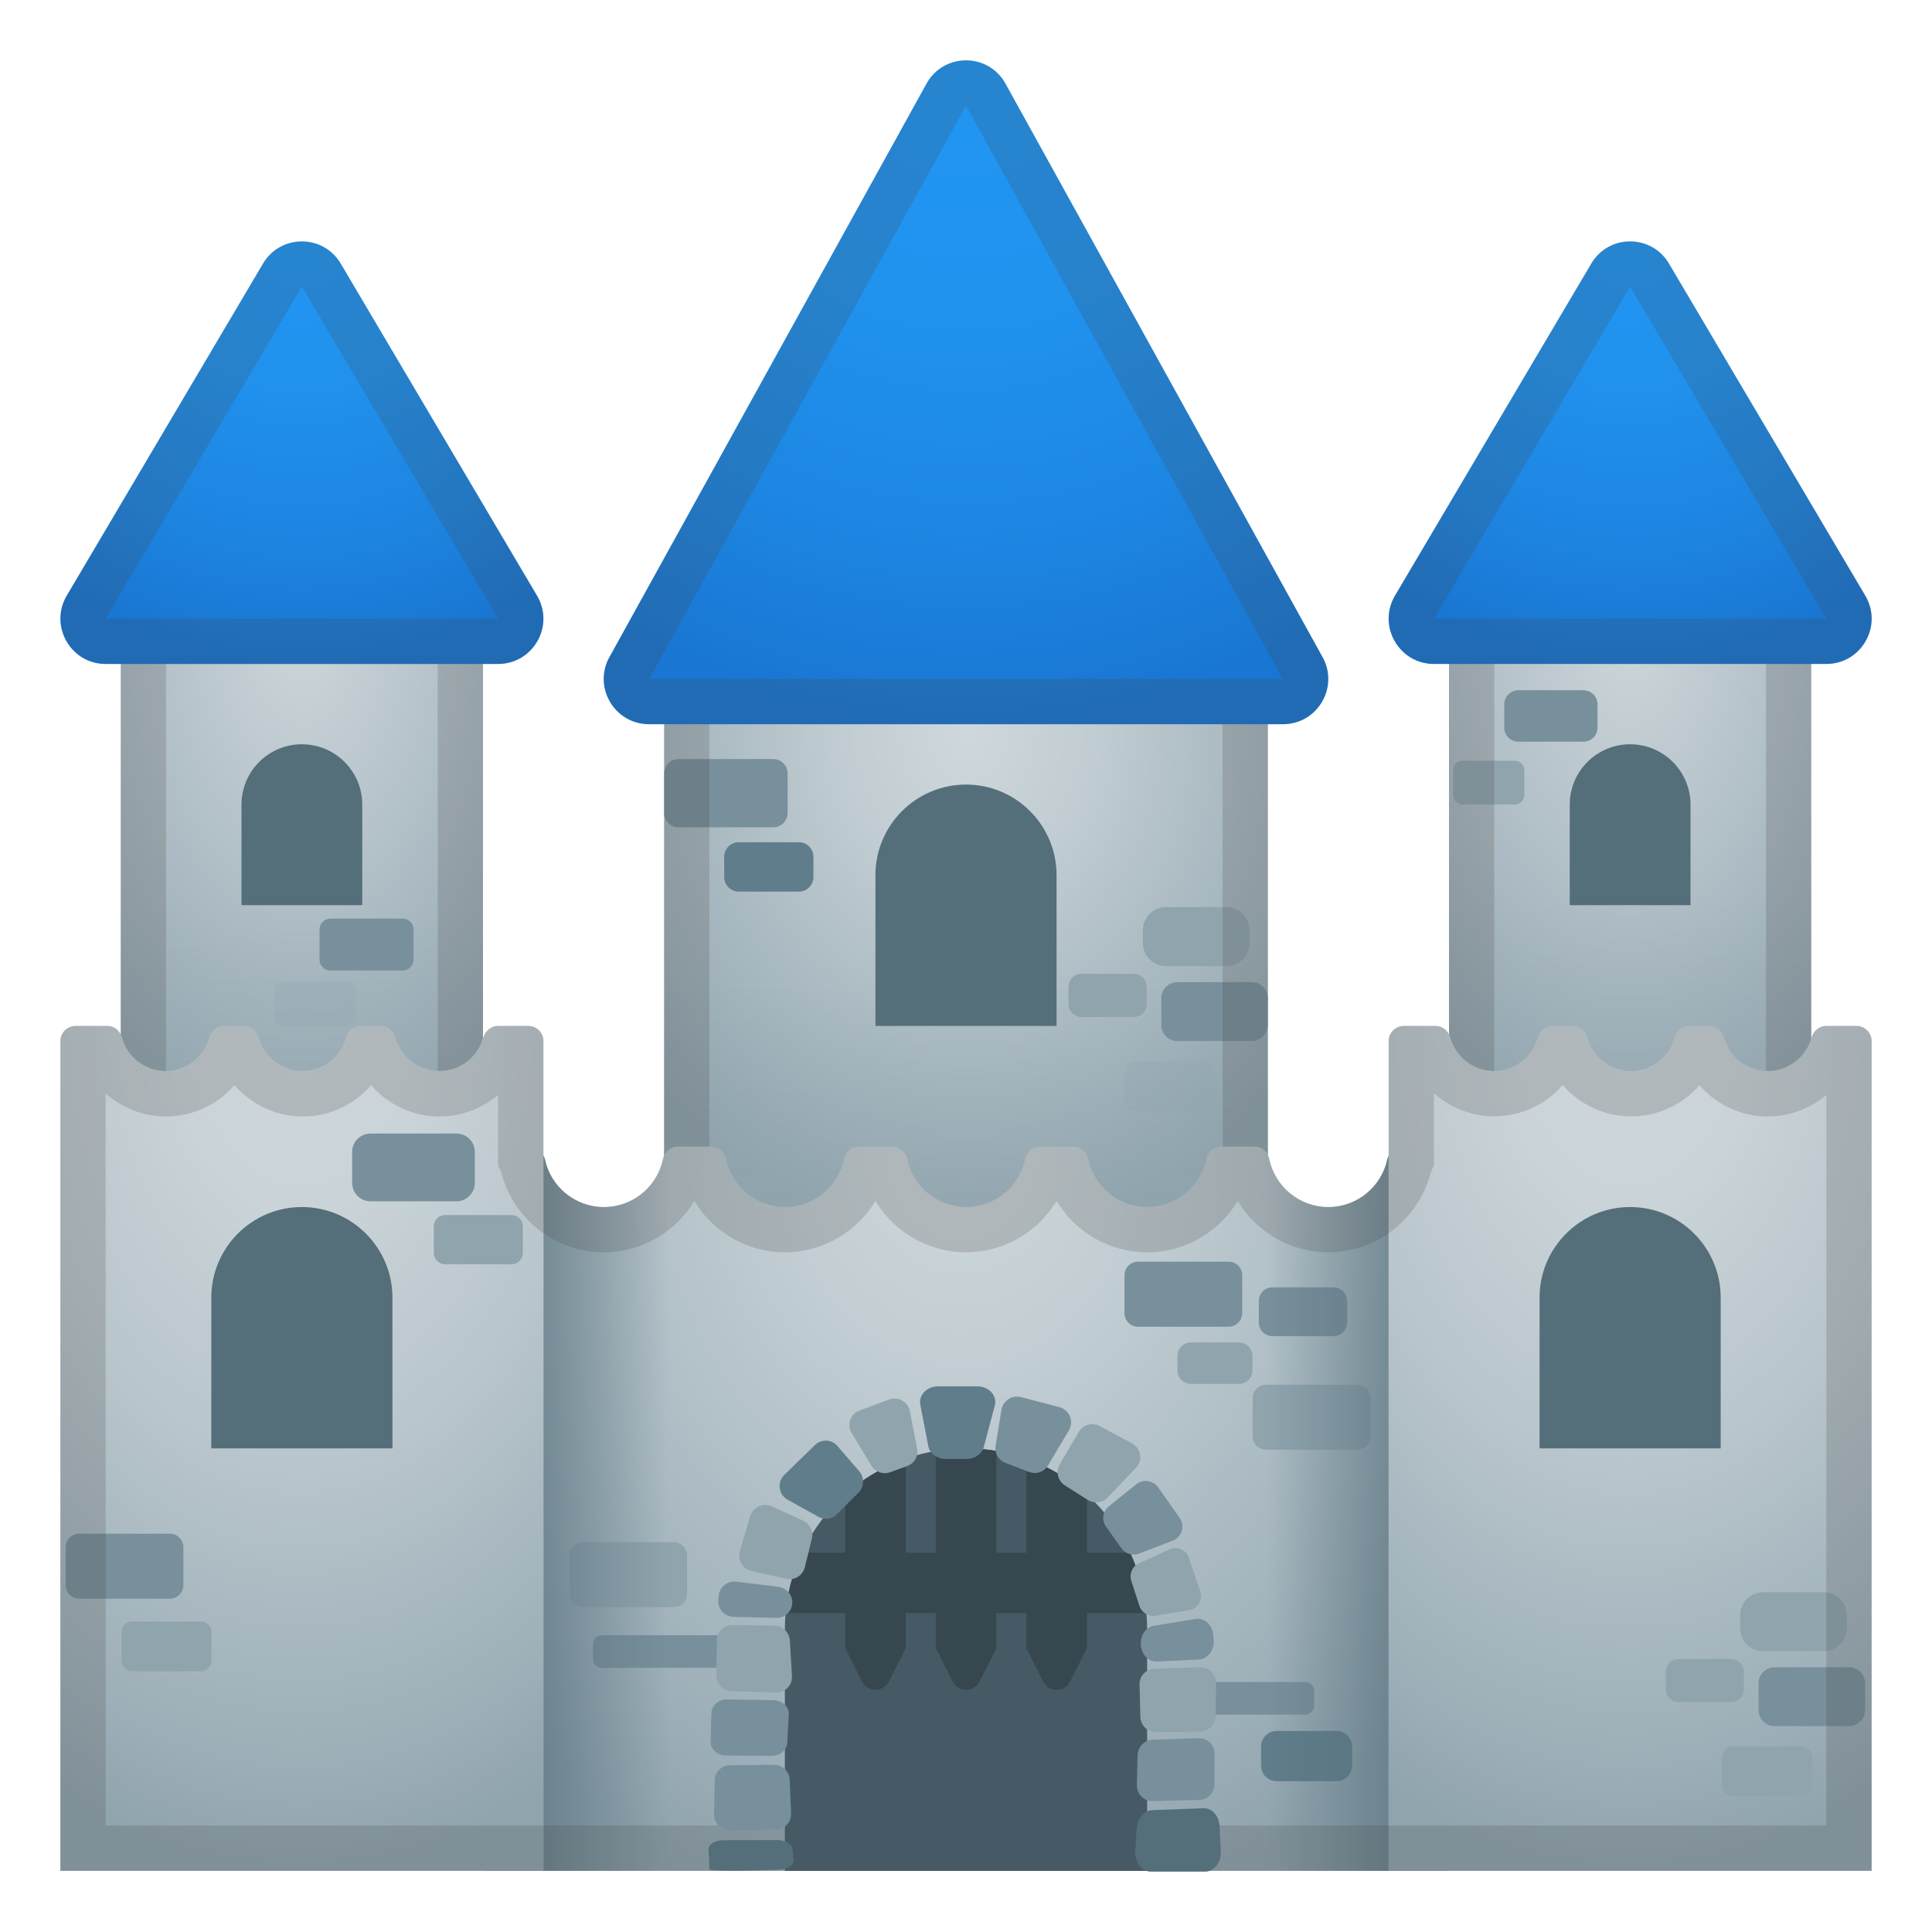 <svg enable-background="new 0 0 128 128" viewBox="0 0 128 128" xmlns="http://www.w3.org/2000/svg" xmlns:xlink="http://www.w3.org/1999/xlink"><radialGradient id="k" cx="64.125" cy="45.054" r="35.837" gradientTransform="matrix(1.0287e-13 .944 -.786 7.6325e-14 99.536 -11.976)" gradientUnits="userSpaceOnUse"><stop stop-color="#CFD8DC" offset="0"/><stop stop-color="#C1CDD2" offset=".287"/><stop stop-color="#9DAFB8" offset=".826"/><stop stop-color="#90A4AE" offset="1"/></radialGradient><rect x="44" y="39.98" width="40" height="67.97" fill="url(#k)"/><linearGradient id="h" x1="64" x2="64" y1="85.875" y2="64.854" gradientUnits="userSpaceOnUse"><stop stop-color="#90A4AE" offset="0"/><stop stop-color="#90A4AE" stop-opacity="0" offset="1"/></linearGradient><rect x="44" y="39.98" width="40" height="67.97" fill="url(#h)" opacity=".5"/><radialGradient id="g" cx="20" cy="44.783" r="34.168" gradientTransform="matrix(1.0287e-13 1.148 -.631 7.4504e-14 48.265 17.221)" gradientUnits="userSpaceOnUse"><stop stop-color="#CFD8DC" offset="0"/><stop stop-color="#ACBBC3" offset=".575"/><stop stop-color="#90A4AE" offset="1"/></radialGradient><rect x="8" y="39.25" width="24" height="36.72" fill="url(#g)"/><linearGradient id="f" x1="20" x2="20" y1="78.532" y2="59.835" gradientUnits="userSpaceOnUse"><stop stop-color="#90A4AE" offset="0"/><stop stop-color="#90A4AE" stop-opacity="0" offset="1"/></linearGradient><rect x="8" y="39.25" width="24" height="36.72" fill="url(#f)" opacity=".5"/><radialGradient id="e" cx="108" cy="44.783" r="34.168" gradientTransform="matrix(1.0287e-13 1.148 -.631 7.4504e-14 136.26 -83.764)" gradientUnits="userSpaceOnUse"><stop stop-color="#CFD8DC" offset="0"/><stop stop-color="#ACBBC3" offset=".575"/><stop stop-color="#90A4AE" offset="1"/></radialGradient><rect x="96" y="39.25" width="24" height="36.72" fill="url(#e)"/><linearGradient id="d" x1="108" x2="108" y1="78.532" y2="58.94" gradientUnits="userSpaceOnUse"><stop stop-color="#90A4AE" offset="0"/><stop stop-color="#90A4AE" stop-opacity="0" offset="1"/></linearGradient><rect x="96" y="39.25" width="24" height="36.72" fill="url(#d)" opacity=".5"/><path d="m52.93 59.07h-3.99c-0.53 0-0.96-0.43-0.96-0.96v-1.35c0-0.53 0.43-0.96 0.96-0.96h3.99c0.53 0 0.96 0.43 0.96 0.96v1.35c0 0.53-0.43 0.96-0.96 0.96z" fill="#607D8B"/><path d="m81.26 64.01h-4.01c-0.84 0-1.53-0.68-1.53-1.53v-0.85c0-0.84 0.68-1.53 1.53-1.53h4.01c0.84 0 1.53 0.68 1.53 1.53v0.85c0 0.85-0.69 1.53-1.53 1.53z" fill="#90A4AE"/><path d="m75.11 67.38h-3.46c-0.48 0-0.86-0.39-0.86-0.86v-1.14c0-0.48 0.39-0.86 0.86-0.86h3.46c0.48 0 0.86 0.39 0.86 0.86v1.14c0.01 0.48-0.38 0.86-0.86 0.86z" fill="#90A4AE"/><path d="m82.94 68.97h-4.94c-0.59 0-1.06-0.48-1.06-1.06v-1.78c0-0.59 0.48-1.06 1.06-1.06h4.94c0.59 0 1.06 0.48 1.06 1.06v1.78c0 0.58-0.48 1.06-1.06 1.06z" fill="#78909C"/><path d="m79.75 73.63h-4.48c-0.42 0-0.76-0.34-0.76-0.76v-1.8c0-0.42 0.34-0.76 0.76-0.76h4.48c0.42 0 0.76 0.34 0.76 0.76v1.8c0 0.42-0.34 0.76-0.76 0.76z" fill="#90A4AE" opacity=".3"/><path d="m104.91 49.14h-4.32c-0.51 0-0.93-0.42-0.93-0.93v-1.55c0-0.51 0.42-0.93 0.93-0.93h4.32c0.51 0 0.93 0.42 0.93 0.93v1.55c0 0.52-0.42 0.93-0.93 0.93z" fill="#78909C"/><path d="m100.36 53.3h-3.46c-0.35 0-0.63-0.28-0.63-0.63v-1.64c0-0.35 0.28-0.63 0.63-0.63h3.46c0.35 0 0.63 0.28 0.63 0.63v1.64c0 0.35-0.29 0.63-0.63 0.63z" fill="#90A4AE"/><path d="m51.23 54.81h-6.28c-0.52 0-0.95-0.42-0.95-0.95v-2.62c0-0.52 0.42-0.95 0.95-0.95h6.28c0.52 0 0.95 0.42 0.95 0.95v2.62c0 0.53-0.42 0.95-0.95 0.95z" fill="#78909C"/><path d="m26.68 64.3h-4.79c-0.4 0-0.72-0.32-0.72-0.72v-2c0-0.4 0.32-0.72 0.72-0.72h4.79c0.4 0 0.72 0.32 0.72 0.72v2c-0.01 0.4-0.33 0.72-0.72 0.72z" fill="#78909C"/><path d="m22.98 68.01h-4.18c-0.35 0-0.63-0.28-0.63-0.63v-1.75c0-0.35 0.28-0.63 0.63-0.63h4.18c0.35 0 0.63 0.28 0.63 0.63v1.75c-0.01 0.35-0.29 0.63-0.63 0.63z" fill="#90A4AE" opacity=".3"/><g opacity=".2"><path d="m81 42.98v61.97h-34v-61.97h34m3-3h-40v67.97h40v-67.97z" fill="#424242"/></g><g opacity=".2"><path d="m29 42.25v30.72h-18v-30.72h18m3-3h-24v36.72h24v-36.72z" fill="#424242"/></g><g opacity=".2"><path d="m117 42.25v30.72h-18v-30.72h18m3-3h-24v36.72h24v-36.72z" fill="#424242"/></g><defs><polygon id="c" points="120 39.25 96 39.25 96 90.63 84 90.63 84 39.98 44 39.98 44 90.63 32 90.63 32 39.25 8 39.25 8 107.02 8.33 107.02 8.33 107.95 44 107.95 84 107.95 117 107.95 117 107.84 120 107.84"/></defs><clipPath><use xlink:href="#c"/></clipPath><radialGradient id="b" cx="63.714" cy="75.949" r="52.619" gradientTransform="matrix(1.0287e-13 1 -.821 8.4387e-14 126.05 12.258)" gradientUnits="userSpaceOnUse"><stop stop-color="#CFD8DC" offset="0"/><stop stop-color="#C2CED3" offset=".273"/><stop stop-color="#A1B2BB" offset=".773"/><stop stop-color="#90A4AE" offset="1"/></radialGradient><path d="m92.9 75.97c-0.49 0-0.88 0.35-0.98 0.83-0.38 1.81-1.99 3.17-3.91 3.17s-3.53-1.36-3.91-3.17c-0.1-0.48-0.5-0.83-0.98-0.83h-2.22c-0.49 0-0.88 0.35-0.98 0.83-0.38 1.81-1.99 3.17-3.91 3.17s-3.53-1.36-3.91-3.17c-0.1-0.48-0.5-0.83-0.98-0.83h-2.22c-0.49 0-0.88 0.35-0.98 0.83-0.38 1.81-1.99 3.17-3.91 3.17s-3.53-1.36-3.91-3.17c-0.1-0.48-0.5-0.83-0.98-0.83h-2.22c-0.49 0-0.88 0.35-0.98 0.83-0.38 1.81-1.99 3.17-3.91 3.17s-3.53-1.36-3.91-3.17c-0.1-0.48-0.5-0.83-0.98-0.83h-2.22c-0.49 0-0.88 0.35-0.98 0.83-0.38 1.81-1.99 3.17-3.91 3.17s-3.53-1.36-3.91-3.17c-0.1-0.48-0.5-0.83-0.98-0.83h-3.12v47.98h64v-47.99h-3.1z" fill="url(#b)"/><path d="m24 59.97h-8v-6.66c0-2.21 1.79-4 4-4s4 1.79 4 4v6.66z" fill="#546E7A"/><path d="m112 59.97h-8v-6.66c0-2.21 1.79-4 4-4s4 1.79 4 4v6.66z" fill="#546E7A"/><path d="m70 67.97h-12v-9.99c0-3.31 2.69-6 6-6s6 2.69 6 6v9.99z" fill="#546E7A"/><radialGradient id="u" cx="64" cy="3.639" r="44.5" gradientTransform="matrix(1 0 0 1 0 .029)" gradientUnits="userSpaceOnUse"><stop stop-color="#2196F3" offset="0"/><stop stop-color="#2093EF" offset=".36"/><stop stop-color="#1D88E4" offset=".686"/><stop stop-color="#1976D2" offset="1"/></radialGradient><path d="m61.43 5.46-21 37.98c-1.2 2 0.24 4.54 2.57 4.54h42c2.33 0 3.77-2.54 2.57-4.54l-21-37.98c-1.16-1.95-3.98-1.95-5.14 0z" fill="url(#u)"/><radialGradient id="t" cx="20" cy="15.306" r="28.5" gradientTransform="matrix(1 0 0 1 0 .029)" gradientUnits="userSpaceOnUse"><stop stop-color="#2196F3" offset="0"/><stop stop-color="#2092EE" offset=".339"/><stop stop-color="#1D85E1" offset=".718"/><stop stop-color="#1976D2" offset="1"/></radialGradient><path d="m17.4 17.51-13 21.99c-1.14 2 0.3 4.49 2.6 4.49h26c2.3 0 3.75-2.49 2.6-4.49l-13-21.99c-1.15-2.02-4.05-2.02-5.2 0z" fill="url(#t)"/><radialGradient id="s" cx="108" cy="15.306" r="28.5" gradientTransform="matrix(1 0 0 1 0 .029)" gradientUnits="userSpaceOnUse"><stop stop-color="#2196F3" offset="0"/><stop stop-color="#2092EE" offset=".339"/><stop stop-color="#1D85E1" offset=".718"/><stop stop-color="#1976D2" offset="1"/></radialGradient><path d="m105.4 17.51-13 21.99c-1.14 2 0.3 4.49 2.6 4.49h26c2.3 0 3.75-2.49 2.6-4.49l-13-21.99c-1.15-2.02-4.05-2.02-5.2 0z" fill="url(#s)"/><g opacity=".2"><path d="m64 7 20.94 37.89 0.03 0.04 0.03 0.05h-41.99l0.06-0.1 20.93-37.88m0-3c-0.99 0-1.99 0.49-2.57 1.46l-21 37.98c-1.2 2 0.24 4.54 2.57 4.54h42c2.33 0 3.77-2.54 2.57-4.54l-21-37.98c-0.58-0.97-1.58-1.46-2.57-1.46z" fill="#424242"/></g><g opacity=".2"><path d="m20 18.99 0.02 0.04 12.98 21.95-25.99-0.01 12.98-21.97s0-0.01 0.01-0.01m0-3c-1.01 0-2.03 0.5-2.6 1.51l-13 22c-1.14 2 0.3 4.49 2.6 4.49h26c2.3 0 3.75-2.49 2.6-4.49l-13-21.99c-0.57-1.01-1.59-1.52-2.6-1.52z" fill="#424242"/></g><g opacity=".2"><path d="m108 18.99 0.02 0.04 12.98 21.95-25.98-0.01 12.97-21.97s0-0.01 0.01-0.01m0-3c-1.01 0-2.03 0.5-2.6 1.51l-13 21.99c-1.14 2 0.3 4.49 2.6 4.49h26c2.3 0 3.75-2.49 2.6-4.49l-13-21.99c-0.57-1-1.59-1.51-2.6-1.51z" fill="#424242"/></g><path d="m49.9 110.5h-10.03c-0.32 0-0.59-0.26-0.59-0.59v-0.98c0-0.32 0.26-0.59 0.59-0.59h10.03c0.32 0 0.59 0.26 0.59 0.59v0.98c0 0.33-0.26 0.59-0.59 0.59z" fill="#78909C"/><path d="m44.62 106.48h-6c-0.5 0-0.9-0.4-0.9-0.9v-2.51c0-0.5 0.4-0.9 0.9-0.9h6c0.5 0 0.9 0.4 0.9 0.9v2.51c0 0.49-0.4 0.9-0.9 0.9z" fill="#90A4AE"/><path d="m81.4 87.9h-6c-0.5 0-0.9-0.4-0.9-0.9v-2.51c0-0.5 0.4-0.9 0.9-0.9h6c0.5 0 0.9 0.4 0.9 0.9v2.51c0 0.49-0.41 0.9-0.9 0.9z" fill="#78909C"/><path d="m88.35 88.52h-4.05c-0.5 0-0.9-0.4-0.9-0.9v-1.43c0-0.5 0.4-0.9 0.9-0.9h4.05c0.5 0 0.9 0.4 0.9 0.9v1.43c-0.01 0.5-0.41 0.9-0.9 0.9z" fill="#78909C"/><path d="m86.48 113.6h-10.04c-0.32 0-0.59-0.26-0.59-0.59v-0.98c0-0.32 0.26-0.59 0.59-0.59h10.04c0.32 0 0.59 0.26 0.59 0.59v0.98c-0.01 0.33-0.27 0.59-0.59 0.59z" fill="#78909C"/><path d="m89.89 96.05h-6c-0.5 0-0.9-0.4-0.9-0.9v-2.51c0-0.5 0.4-0.9 0.9-0.9h6c0.5 0 0.9 0.4 0.9 0.9v2.51c0 0.5-0.4 0.9-0.9 0.9z" fill="#90A4AE"/><path d="m82.08 91.69h-3.17c-0.5 0-0.9-0.4-0.9-0.9v-0.95c0-0.5 0.4-0.9 0.9-0.9h3.17c0.5 0 0.9 0.4 0.9 0.9v0.95c0 0.49-0.4 0.9-0.9 0.9z" fill="#90A4AE"/><path d="m88.55 118.01h-3.97c-0.57 0-1.03-0.46-1.03-1.03v-1.27c0-0.57 0.46-1.03 1.03-1.03h3.97c0.57 0 1.03 0.46 1.03 1.03v1.27c0 0.57-0.46 1.03-1.03 1.03z" fill="#607D8B"/><defs><path id="r" d="m91.91 76.8c-0.38 1.81-1.99 3.17-3.91 3.17s-3.53-1.36-3.91-3.17c-0.1-0.48-0.5-0.83-0.98-0.83h-2.21c-0.49 0-0.88 0.35-0.98 0.83-0.38 1.81-1.99 3.17-3.91 3.17s-3.53-1.36-3.91-3.17c-0.1-0.48-0.5-0.83-0.98-0.83h-2.22c-0.49 0-0.88 0.35-0.98 0.83-0.38 1.81-1.99 3.17-3.91 3.17s-3.53-1.36-3.91-3.17c-0.1-0.48-0.5-0.83-0.98-0.83h-2.22c-0.49 0-0.88 0.35-0.98 0.83-0.38 1.81-1.99 3.17-3.91 3.17s-3.53-1.36-3.91-3.17c-0.1-0.48-0.5-0.83-0.98-0.83h-2.22c-0.49 0-0.88 0.35-0.98 0.83-0.38 1.81-1.99 3.17-3.91 3.17s-3.53-1.36-3.91-3.17c-0.02-0.08-0.05-0.15-0.09-0.22v47.37h56v-47.38c-0.04 0.08-0.08 0.15-0.1 0.23z"/></defs><clipPath id="q"><use xlink:href="#r"/></clipPath><linearGradient id="p" x1="34.625" x2="44.333" y1="99.956" y2="99.956" gradientUnits="userSpaceOnUse"><stop stop-color="#546E7A" offset="0"/><stop stop-color="#546E7A" stop-opacity="0" offset="1"/></linearGradient><rect x="36" y="75.97" width="12" height="47.98" clip-path="url(#q)" fill="url(#p)" opacity=".7"/><defs><path id="o" d="m91.91 76.8c-0.38 1.81-1.99 3.17-3.91 3.17s-3.53-1.36-3.91-3.17c-0.1-0.48-0.5-0.83-0.98-0.83h-2.21c-0.49 0-0.88 0.35-0.98 0.83-0.38 1.81-1.99 3.17-3.91 3.17s-3.53-1.36-3.91-3.17c-0.1-0.48-0.5-0.83-0.98-0.83h-2.22c-0.49 0-0.88 0.35-0.98 0.83-0.38 1.81-1.99 3.17-3.91 3.17s-3.53-1.36-3.91-3.17c-0.1-0.48-0.5-0.83-0.98-0.83h-2.22c-0.49 0-0.88 0.35-0.98 0.83-0.38 1.81-1.99 3.17-3.91 3.17s-3.53-1.36-3.91-3.17c-0.1-0.48-0.5-0.83-0.98-0.83h-2.22c-0.49 0-0.88 0.35-0.98 0.83-0.38 1.81-1.99 3.17-3.91 3.17s-3.53-1.36-3.91-3.17c-0.02-0.08-0.05-0.15-0.09-0.22v47.37h56v-47.38c-0.04 0.08-0.08 0.15-0.1 0.23z"/></defs><clipPath id="n"><use xlink:href="#o"/></clipPath><linearGradient id="m" x1="78.625" x2="88.006" y1="99.956" y2="99.956" gradientTransform="matrix(-1 0 0 1 172 0)" gradientUnits="userSpaceOnUse"><stop stop-color="#546E7A" offset="0"/><stop stop-color="#546E7A" stop-opacity="0" offset="1"/></linearGradient><polygon points="80 123.95 92 123.95 92 75.97 80 75.97" clip-path="url(#n)" fill="url(#m)" opacity=".7"/><radialGradient id="l" cx="19.875" cy="67.473" r="56.721" gradientTransform="matrix(1.0287e-13 1 -.661 6.7979e-14 64.484 47.605)" gradientUnits="userSpaceOnUse"><stop stop-color="#CFD8DC" offset="0"/><stop stop-color="#C9D3D8" offset=".226"/><stop stop-color="#B8C5CB" offset=".528"/><stop stop-color="#9CAEB7" offset=".873"/><stop stop-color="#90A4AE" offset="1"/></radialGradient><path d="m35 67.97h-2.01c-0.47 0-0.85 0.34-0.98 0.79-0.35 1.27-1.52 2.2-2.89 2.2s-2.54-0.94-2.89-2.2c-0.13-0.46-0.5-0.79-0.98-0.79h-1.33c-0.47 0-0.85 0.34-0.98 0.79-0.35 1.27-1.52 2.2-2.89 2.2s-2.54-0.94-2.89-2.2c-0.13-0.46-0.5-0.79-0.98-0.79h-1.33c-0.47 0-0.85 0.34-0.98 0.79-0.35 1.27-1.52 2.2-2.89 2.2s-2.54-0.94-2.89-2.2c-0.13-0.46-0.5-0.79-0.98-0.79h-2.11c-0.55 0-1 0.45-1 1v54.98h32v-54.98c0-0.55-0.45-1-1-1z" fill="url(#l)"/><path d="m26 95.96h-12v-9.99c0-3.31 2.69-6 6-6s6 2.69 6 6v9.99z" fill="#546E7A"/><radialGradient id="j" cx="107.88" cy="67.473" r="56.721" gradientTransform="matrix(1.0287e-13 1 -.661 6.7979e-14 152.48 -40.355)" gradientUnits="userSpaceOnUse"><stop stop-color="#CFD8DC" offset="0"/><stop stop-color="#C9D3D8" offset=".226"/><stop stop-color="#B8C5CB" offset=".528"/><stop stop-color="#9CAEB7" offset=".873"/><stop stop-color="#90A4AE" offset="1"/></radialGradient><path d="m123 67.97h-2.01c-0.47 0-0.85 0.34-0.98 0.79-0.35 1.27-1.52 2.2-2.89 2.2s-2.54-0.94-2.89-2.2c-0.13-0.46-0.5-0.79-0.98-0.79h-1.33c-0.47 0-0.85 0.34-0.98 0.79-0.35 1.27-1.52 2.2-2.89 2.2s-2.54-0.94-2.89-2.2c-0.13-0.46-0.5-0.79-0.98-0.79h-1.33c-0.47 0-0.85 0.34-0.98 0.79-0.35 1.27-1.52 2.2-2.89 2.2s-2.54-0.94-2.89-2.2c-0.13-0.46-0.5-0.79-0.98-0.79h-2.11c-0.55 0-1 0.45-1 1v54.98h32v-54.98c0-0.55-0.45-1-1-1z" fill="url(#j)"/><path d="m114 95.96h-12v-9.99c0-3.31 2.69-6 6-6s6 2.69 6 6v9.99z" fill="#546E7A"/><path d="m120.83 109.4h-4.01c-0.84 0-1.53-0.68-1.53-1.53v-0.85c0-0.84 0.68-1.53 1.53-1.53h4.01c0.84 0 1.53 0.68 1.53 1.53v0.85c0 0.85-0.68 1.53-1.53 1.53z" fill="#90A4AE"/><path d="m114.68 112.77h-3.46c-0.48 0-0.86-0.39-0.86-0.86v-1.14c0-0.48 0.39-0.86 0.86-0.86h3.46c0.48 0 0.86 0.39 0.86 0.86v1.14c0.01 0.48-0.38 0.86-0.86 0.86z" fill="#90A4AE"/><path d="m122.51 114.36h-4.94c-0.59 0-1.06-0.48-1.06-1.06v-1.78c0-0.59 0.48-1.06 1.06-1.06h4.94c0.59 0 1.06 0.48 1.06 1.06v1.78c0 0.58-0.48 1.06-1.06 1.06z" fill="#78909C"/><path d="m119.32 119.02h-4.48c-0.42 0-0.76-0.34-0.76-0.76v-1.8c0-0.42 0.34-0.76 0.76-0.76h4.48c0.42 0 0.76 0.34 0.76 0.76v1.8c0 0.42-0.34 0.76-0.76 0.76z" fill="#90A4AE"/><path d="m30.24 79.59h-5.69c-0.68 0-1.22-0.55-1.22-1.22v-2.05c0-0.68 0.55-1.22 1.22-1.22h5.69c0.68 0 1.22 0.55 1.22 1.22v2.05c0 0.67-0.55 1.22-1.22 1.22z" fill="#78909C"/><path d="m33.89 83.76h-4.4c-0.41 0-0.75-0.33-0.75-0.75v-1.76c0-0.41 0.33-0.75 0.75-0.75h4.4c0.41 0 0.75 0.33 0.75 0.75v1.76c-0.01 0.41-0.34 0.75-0.75 0.75z" fill="#90A4AE"/><path d="m11.25 105.92h-6c-0.5 0-0.9-0.4-0.9-0.9v-2.51c0-0.5 0.4-0.9 0.9-0.9h6c0.5 0 0.9 0.4 0.9 0.9v2.51c0 0.49-0.4 0.9-0.9 0.9z" fill="#78909C"/><path d="m13.31 110.73h-4.57c-0.38 0-0.69-0.31-0.69-0.69v-1.92c0-0.38 0.31-0.69 0.69-0.69h4.58c0.38 0 0.69 0.31 0.69 0.69v1.92c-0.01 0.38-0.32 0.69-0.7 0.69z" fill="#90A4AE"/><g opacity=".2"><path d="m112.59 71.9c1.12 1.28 2.76 2.07 4.53 2.07 1.45 0 2.82-0.53 3.88-1.43v48.4h-114v-48.5c1.08 0.96 2.49 1.53 4 1.53 1.78 0 3.42-0.79 4.53-2.07 1.12 1.28 2.76 2.07 4.53 2.07 1.78 0 3.42-0.79 4.53-2.07 1.12 1.28 2.76 2.07 4.53 2.07 1.45 0 2.82-0.53 3.88-1.43v4.68l0.22 0.48c0.78 3.07 3.59 5.27 6.78 5.27 2.5 0 4.76-1.34 6-3.4 1.24 2.05 3.5 3.4 6 3.4s4.76-1.34 6-3.4c1.24 2.05 3.5 3.4 6 3.4s4.76-1.34 6-3.4c1.24 2.05 3.5 3.4 6 3.4s4.76-1.34 6-3.4c1.24 2.05 3.5 3.4 6 3.4 3.19 0 6-2.2 6.78-5.27l0.22-0.48v-4.79c1.08 0.96 2.49 1.53 4 1.53 1.78 0 3.42-0.79 4.53-2.07 1.12 1.28 2.76 2.07 4.53 2.07 1.78 0.01 3.42-0.78 4.53-2.06m10.41-3.93h-2.01c-0.47 0-0.85 0.34-0.98 0.79-0.35 1.27-1.52 2.2-2.89 2.2s-2.54-0.94-2.89-2.2c-0.13-0.46-0.5-0.79-0.98-0.79h-1.33c-0.47 0-0.85 0.34-0.98 0.79-0.35 1.27-1.52 2.2-2.89 2.2s-2.54-0.94-2.89-2.2c-0.13-0.46-0.5-0.79-0.98-0.79h-1.33c-0.47 0-0.85 0.34-0.98 0.79-0.35 1.27-1.52 2.2-2.89 2.2s-2.54-0.94-2.89-2.2c-0.13-0.46-0.5-0.79-0.98-0.79h-2.11c-0.55 0-1 0.45-1 1v7.61c-0.03 0.07-0.07 0.14-0.09 0.22-0.38 1.81-1.99 3.17-3.91 3.17s-3.53-1.36-3.91-3.17c-0.1-0.48-0.5-0.83-0.98-0.83h-2.21c-0.49 0-0.88 0.35-0.98 0.83-0.38 1.81-1.99 3.17-3.91 3.17s-3.53-1.36-3.91-3.17c-0.1-0.48-0.5-0.83-0.98-0.83h-2.22c-0.49 0-0.88 0.35-0.98 0.83-0.38 1.81-1.99 3.17-3.91 3.17s-3.53-1.36-3.91-3.17c-0.1-0.48-0.5-0.83-0.98-0.83h-2.22c-0.49 0-0.88 0.35-0.98 0.83-0.38 1.81-1.99 3.17-3.91 3.17s-3.53-1.36-3.91-3.17c-0.1-0.48-0.5-0.83-0.98-0.83h-2.22c-0.49 0-0.88 0.35-0.98 0.83-0.38 1.81-1.99 3.17-3.91 3.17s-3.53-1.36-3.91-3.17c-0.02-0.08-0.05-0.15-0.09-0.22v-7.61c0-0.55-0.45-1-1-1h-2.01c-0.47 0-0.85 0.34-0.98 0.79-0.35 1.27-1.52 2.2-2.89 2.2s-2.54-0.94-2.89-2.2c-0.13-0.46-0.5-0.79-0.98-0.79h-1.33c-0.47 0-0.85 0.34-0.98 0.79-0.35 1.27-1.52 2.2-2.89 2.2s-2.54-0.94-2.89-2.2c-0.13-0.46-0.5-0.79-0.98-0.79h-1.33c-0.47 0-0.85 0.34-0.98 0.79-0.35 1.27-1.52 2.2-2.89 2.2s-2.54-0.94-2.89-2.2c-0.13-0.46-0.5-0.79-0.98-0.79h-2.12c-0.55 0-1 0.45-1 1v54.98h120v-54.98c0-0.55-0.45-1-1-1z" fill="#424242"/></g><path d="m76 123.95h-24v-15.99c0-6.63 5.37-12 12-12s12 5.37 12 12v15.99z" fill="#455A64"/><defs><path id="i" d="m76 123.95h-24v-15.99c0-6.63 5.37-12 12-12s12 5.37 12 12v15.99z"/></defs><clipPath id="a"><use xlink:href="#i"/></clipPath><path d="M56,93.2v15.99l1.11,2.21c0.37,0.74,1.42,0.74,1.79,0l1.11-2.21V93.2H56 z" clip-path="url(#a)" fill="#37474F"/><path d="M62,93.2v15.99l1.11,2.21c0.37,0.74,1.42,0.74,1.79,0l1.11-2.21V93.2H62 z" clip-path="url(#a)" fill="#37474F"/><path d="M68,93.2v15.99l1.11,2.21c0.37,0.74,1.42,0.74,1.79,0l1.11-2.21V93.2H68 z" clip-path="url(#a)" fill="#37474F"/><rect x="52" y="102.87" width="24" height="4" clip-path="url(#a)" fill="#37474F"/><path d="m62.14 91.85h2.62c0.76 0 1.32 0.62 1.15 1.26l-0.73 2.75c-0.12 0.47-0.6 0.8-1.15 0.8h-1.37c-0.58 0-1.07-0.36-1.16-0.86l-0.53-2.75c-0.11-0.63 0.44-1.2 1.17-1.2z" fill="#607D8B"/><path d="m56.95 93.45 1.96-0.73c0.6-0.22 1.25 0.15 1.37 0.77l0.48 2.48c0.1 0.5-0.18 0.99-0.66 1.16l-1.13 0.41c-0.46 0.17-0.98-0.01-1.24-0.44l-1.31-2.17c-0.33-0.54-0.08-1.26 0.53-1.48z" fill="#90A4AE"/><path d="m55.48 95.8 1.45 1.68c0.35 0.41 0.33 1.02-0.05 1.41l-1.43 1.43c-0.33 0.33-0.83 0.4-1.23 0.17l-2.04-1.13c-0.6-0.34-0.71-1.16-0.22-1.64l2.02-1.97c0.43-0.43 1.11-0.4 1.5 0.05z" fill="#607D8B"/><path d="m53.2 100.74-2.08-0.94c-0.57-0.26-1.24 0.05-1.42 0.65l-0.69 2.32c-0.17 0.57 0.18 1.17 0.76 1.3l2.31 0.53c0.55 0.13 1.1-0.21 1.24-0.76l0.47-1.91c0.1-0.49-0.14-0.99-0.59-1.19z" fill="#90A4AE"/><path d="m51.58 105.13-2.81-0.34c-0.57-0.07-1.09 0.34-1.15 0.91l-0.03 0.27c-0.07 0.6 0.39 1.13 1 1.15l2.84 0.07c0.62 0.02 1.11-0.51 1.06-1.12-0.05-0.49-0.43-0.88-0.91-0.94z" fill="#78909C"/><path d="m51.3 107.7-2.76-0.04c-0.57-0.01-1.04 0.45-1.05 1.02l-0.03 2.32c-0.01 0.57 0.44 1.03 1.01 1.05l2.94 0.08c0.61 0.02 1.1-0.49 1.06-1.09l-0.14-2.36c-0.04-0.54-0.49-0.97-1.03-0.98z" fill="#90A4AE"/><path d="m48.19 112.59 3.06 0.05c0.58 0.01 1.04 0.44 1.01 0.95l-0.1 1.87c-0.03 0.49-0.48 0.87-1.04 0.87l-3.01-0.02c-0.58 0-1.04-0.42-1.03-0.93l0.05-1.91c0.02-0.49 0.49-0.89 1.06-0.88z" fill="#78909C"/><path d="m48.36 116.96 2.91-0.04c0.56-0.01 1.02 0.43 1.05 0.99l0.09 2.24c0.02 0.58-0.44 1.07-1.02 1.07l-3.03 0.04c-0.58 0.01-1.06-0.47-1.05-1.05l0.04-2.24c0-0.56 0.45-1.01 1.01-1.01z" fill="#78909C"/><path d="m47.95 121.92 3.52-0.01c0.55 0 1 0.25 1.04 0.58l0.08 0.73c0.04 0.34-0.4 0.63-0.97 0.65-1.63 0.06-4.62 0.14-4.62-0.04 0-0.14-0.03-0.78-0.06-1.27-0.04-0.35 0.43-0.64 1.01-0.64z" fill="#546E7A"/><path d="m66.35 93.4-0.39 2.39c-0.08 0.48 0.19 0.95 0.65 1.13l1.57 0.6c0.47 0.18 1 0 1.26-0.44l1.38-2.32c0.35-0.59 0.04-1.35-0.62-1.53l-2.56-0.67c-0.6-0.14-1.19 0.24-1.29 0.84z" fill="#78909C"/><path d="m71.48 94.86-1.27 2.15c-0.28 0.48-0.13 1.1 0.34 1.4l1.53 0.97c0.42 0.26 0.96 0.19 1.3-0.16l1.88-1.97c0.47-0.49 0.34-1.3-0.26-1.62l-2.14-1.15c-0.49-0.27-1.1-0.1-1.38 0.38z" fill="#90A4AE"/><path d="m75.28 98.34-1.82 1.46c-0.41 0.33-0.49 0.93-0.18 1.35l1.02 1.43c0.26 0.37 0.74 0.51 1.17 0.35l2.23-0.86c0.6-0.23 0.83-0.97 0.46-1.5l-1.43-2.03c-0.34-0.47-1-0.56-1.45-0.2z" fill="#78909C"/><path d="m77.49 102.65c-0.63 0.28-1.44 0.65-2.03 0.92-0.44 0.2-0.66 0.7-0.51 1.16l0.54 1.67c0.15 0.45 0.6 0.72 1.06 0.65l2.22-0.37c0.58-0.1 0.94-0.69 0.75-1.24l-0.75-2.22c-0.17-0.54-0.76-0.8-1.28-0.57z" fill="#90A4AE"/><path d="m76.45 107.71c0.78-0.13 1.94-0.32 2.77-0.45 0.57-0.09 1.09 0.38 1.16 1.03l0.03 0.32c0.07 0.69-0.38 1.31-0.98 1.34l-2.78 0.13c-0.6 0.03-1.09-0.54-1.07-1.23 0.01-0.58 0.37-1.06 0.87-1.14z" fill="#78909C"/><path d="m76.49 110.56 3.01-0.1c0.59-0.02 1.08 0.46 1.07 1.05l-0.03 2.19c-0.01 0.56-0.46 1.01-1.02 1.02l-2.92 0.04c-0.57 0.01-1.03-0.44-1.05-1.01l-0.05-2.13c-0.03-0.57 0.42-1.04 0.99-1.06z" fill="#90A4AE"/><path d="m76.38 115.26 3.03-0.1c0.59-0.02 1.07 0.45 1.07 1.04l-0.02 2.03c0 0.56-0.45 1.01-1.01 1.02l-3.07 0.08c-0.59 0.02-1.07-0.47-1.06-1.06l0.05-2.01c0.02-0.54 0.46-0.98 1.01-1z" fill="#78909C"/><path d="m76.31 119.93 3.43-0.13c0.56-0.02 1.03 0.51 1.06 1.21l0.08 1.63c0.04 0.74-0.44 1.36-1.03 1.36h-3.61c-0.6 0-1.08-0.64-1.03-1.39l0.1-1.49c0.05-0.66 0.48-1.16 1-1.19z" fill="#546E7A"/></svg>
